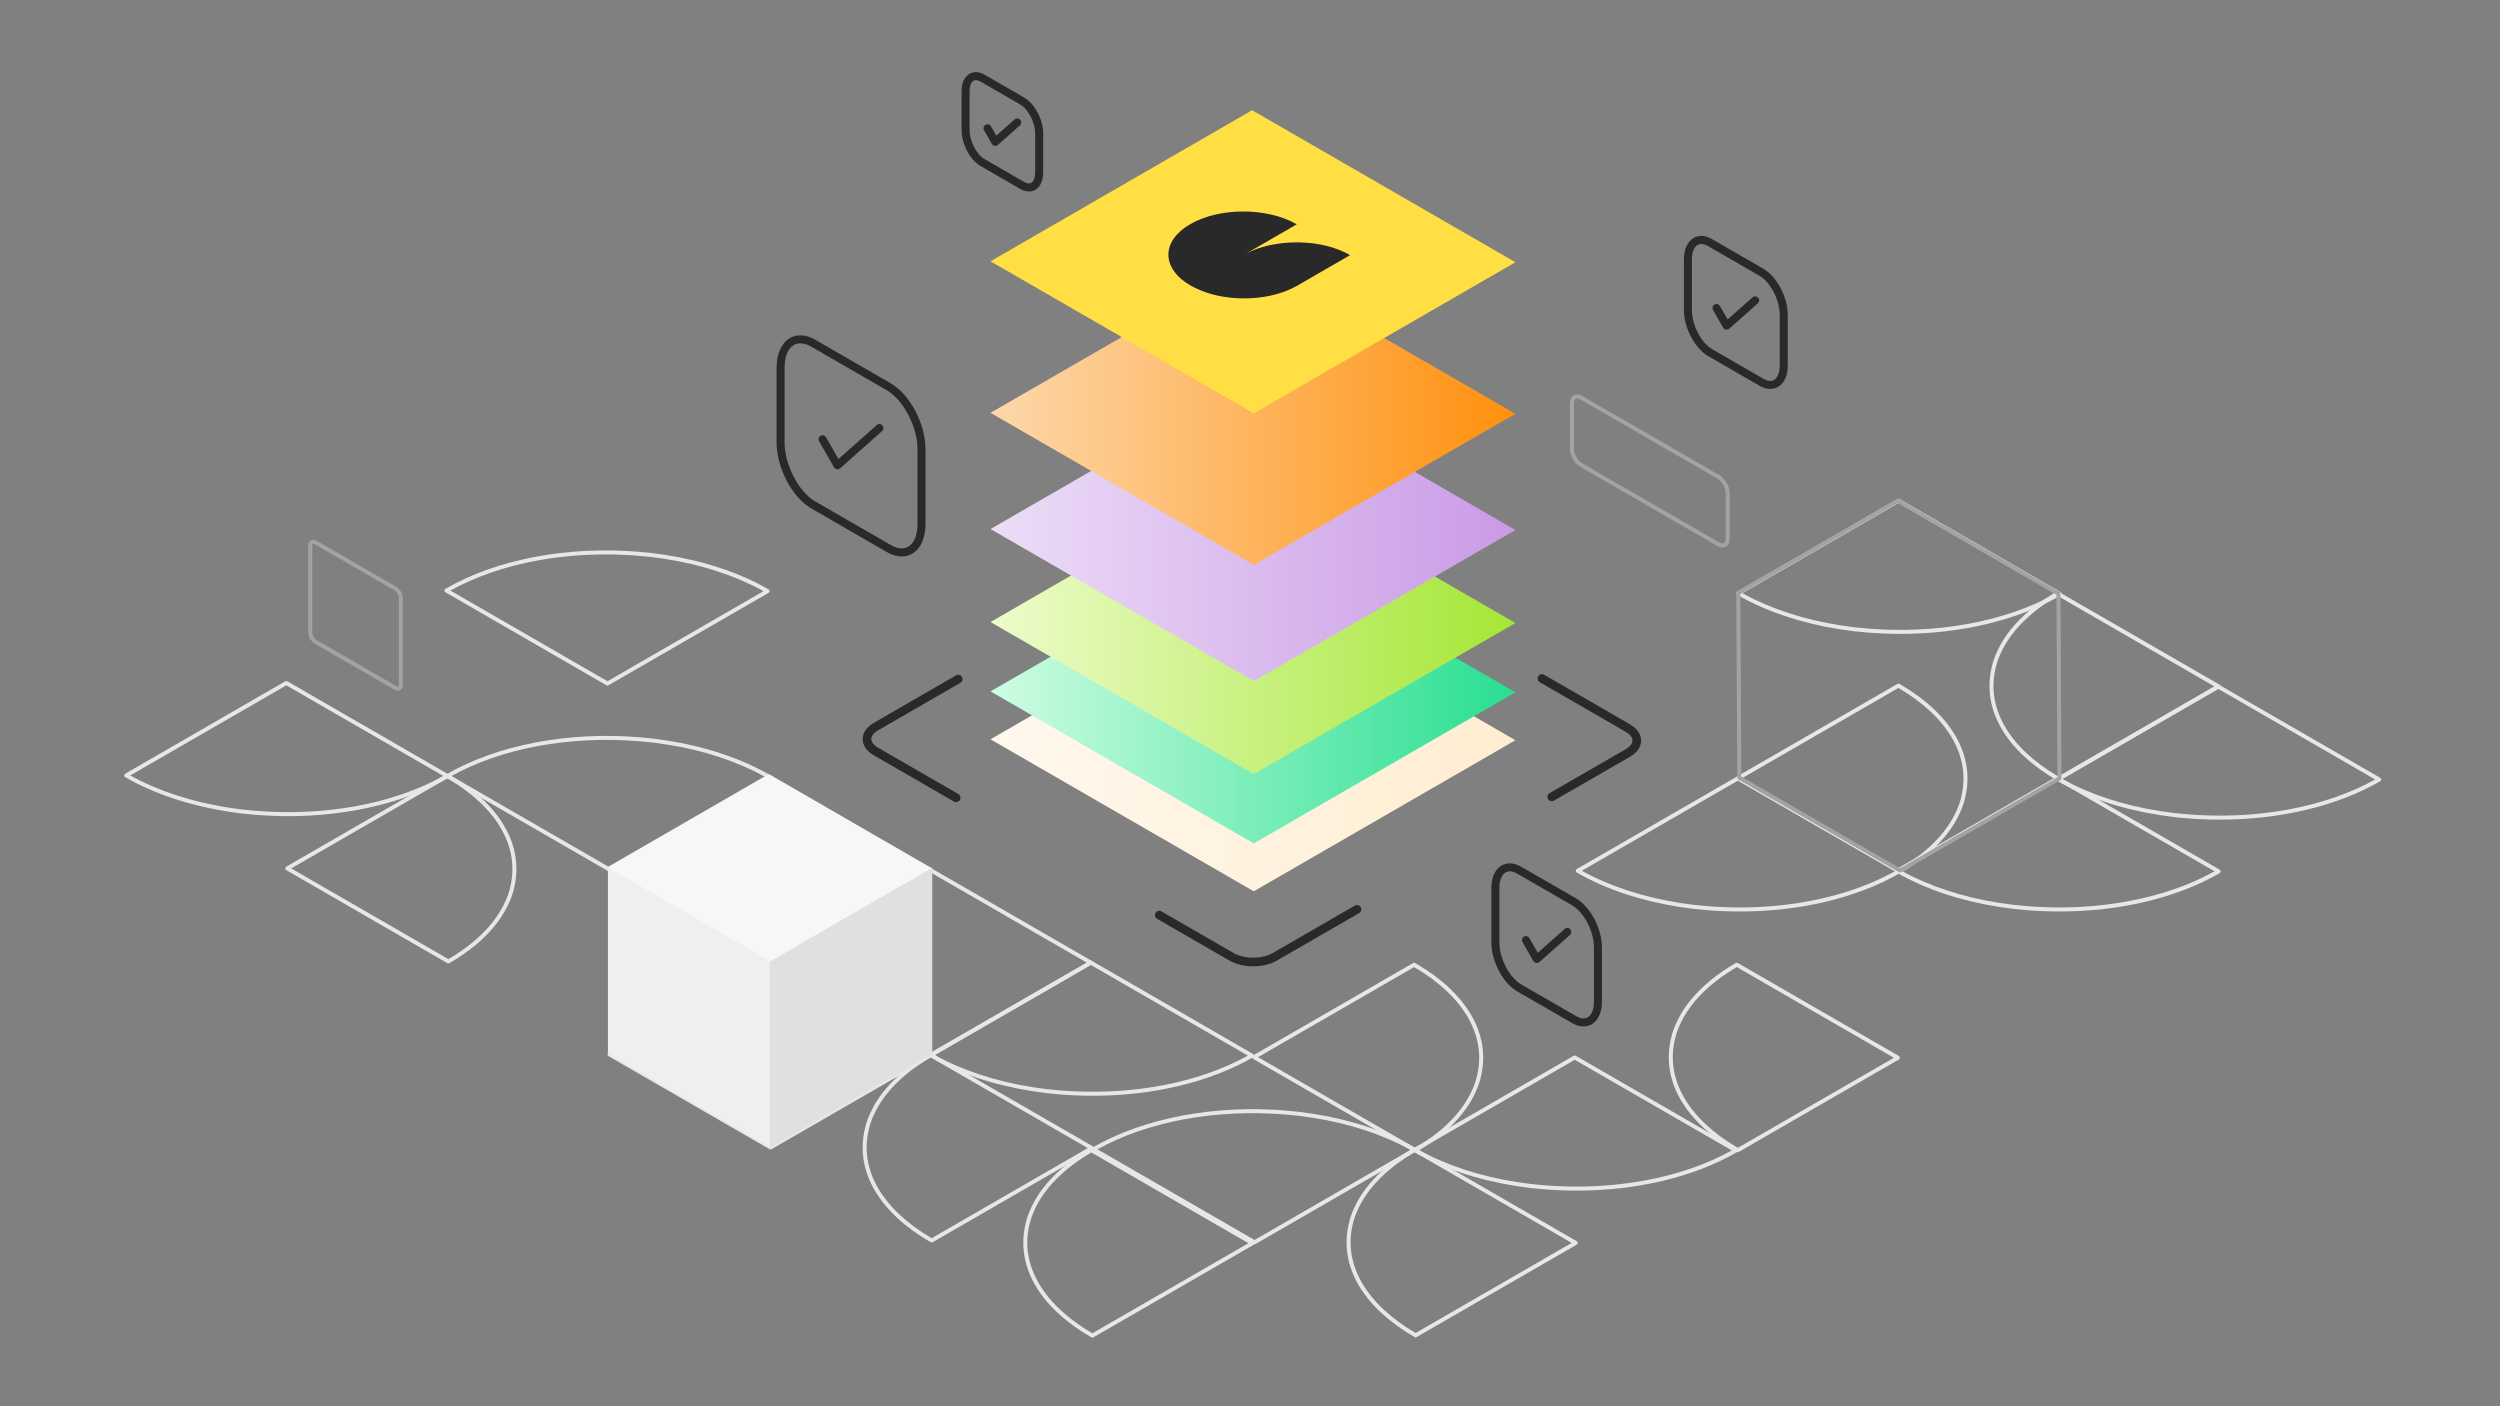 <svg width="624" height="351" viewBox="0 0 624 351" fill="none" xmlns="http://www.w3.org/2000/svg">
<rect x="0" y="0" width="624" height="351" fill="#808080" stroke="none"/>
<g clip-path="url(#clip0_11359_38049)">
<path d="M434.24 227.51C431.47 227.51 428.68 227.39 425.87 227.16C423.63 226.99 421.5 226.73 419.17 226.36C409.56 224.87 400.7 221.9 393.55 217.78C393.4 217.69 393.3 217.53 393.3 217.35C393.3 217.17 393.4 217.01 393.55 216.92L433.51 193.85C433.66 193.76 433.86 193.76 434.01 193.85L474.22 217.07C474.37 217.16 474.47 217.32 474.47 217.5C474.47 217.68 474.37 217.84 474.22 217.93C463.45 224.15 449.22 227.51 434.24 227.51ZM394.81 217.34C401.72 221.18 410.17 223.95 419.33 225.37C421.64 225.74 423.74 225.99 425.96 226.16C443.38 227.61 460.45 224.45 472.97 217.48L433.77 194.85L394.82 217.34H394.81Z" fill="#E7E7E7"/>
<path d="M514.04 227.51C511.27 227.51 508.48 227.39 505.68 227.16C503.46 226.99 501.33 226.74 498.98 226.36C489.37 224.87 480.51 221.9 473.36 217.78C473.21 217.69 473.11 217.53 473.11 217.35C473.11 217.17 473.21 217.01 473.36 216.92L513.32 193.85C513.47 193.76 513.67 193.76 513.82 193.85L554.03 217.07C554.18 217.16 554.28 217.32 554.28 217.5C554.28 217.68 554.18 217.84 554.03 217.93C543.26 224.15 529.03 227.51 514.05 227.51H514.04ZM474.6 217.34C481.51 221.18 489.97 223.96 499.12 225.37C501.45 225.74 503.55 225.99 505.75 226.16C523.17 227.6 540.24 224.45 552.76 217.48L513.56 194.85L474.61 217.34H474.6Z" fill="#E7E7E7"/>
<path d="M433.76 287.59C433.67 287.59 433.59 287.57 433.51 287.52C420.55 280.04 414.57 269.71 417.09 259.17C417.38 257.86 417.81 256.61 418.46 255.23C421 249.63 426.12 244.49 433.26 240.37C433.41 240.28 433.61 240.28 433.76 240.37L473.97 263.58C474.12 263.67 474.22 263.83 474.22 264.01C474.22 264.19 474.12 264.35 473.97 264.44L434.01 287.51C433.93 287.55 433.85 287.58 433.76 287.58V287.59ZM433.51 241.38C426.68 245.37 421.79 250.3 419.36 255.65C418.75 256.96 418.34 258.15 418.06 259.39C415.66 269.41 421.39 279.28 433.76 286.51L472.72 264.02L433.51 241.38Z" fill="#E7E7E7"/>
<path d="M353.22 287.59C353.13 287.59 353.05 287.57 352.97 287.52L312.76 264.3C312.61 264.21 312.51 264.05 312.51 263.87C312.51 263.69 312.61 263.53 312.76 263.44L352.72 240.37C352.87 240.28 353.07 240.28 353.22 240.37C366.18 247.85 372.16 258.18 369.64 268.72C369.35 270.03 368.92 271.28 368.27 272.66C365.73 278.26 360.61 283.4 353.47 287.52C353.39 287.56 353.31 287.59 353.22 287.59ZM314.01 263.87L353.22 286.51C360.05 282.52 364.94 277.59 367.37 272.24C367.98 270.93 368.4 269.74 368.67 268.5C371.07 258.48 365.34 248.61 352.97 241.38L314.01 263.87Z" fill="#E7E7E7"/>
<path d="M474.1 217.92C474.01 217.92 473.93 217.9 473.85 217.85L433.64 194.63C433.49 194.54 433.39 194.38 433.39 194.2C433.39 194.02 433.49 193.86 433.64 193.77L473.6 170.7C473.75 170.61 473.95 170.61 474.1 170.7C487.06 178.18 493.04 188.51 490.52 199.05C490.23 200.34 489.79 201.63 489.15 202.99C486.61 208.59 481.49 213.73 474.35 217.85C474.27 217.89 474.19 217.92 474.1 217.92ZM434.89 194.2L474.1 216.84C480.93 212.85 485.82 207.92 488.25 202.57C488.86 201.26 489.28 200.07 489.55 198.83C491.95 188.81 486.22 178.94 473.85 171.71L434.89 194.2Z" fill="#E7E7E7"/>
<path d="M232.3 263.84C232.21 263.84 232.13 263.82 232.05 263.77C219.09 256.29 213.11 245.96 215.63 235.42C215.92 234.11 216.35 232.86 217 231.48C219.54 225.88 224.66 220.74 231.8 216.62C231.95 216.53 232.15 216.53 232.3 216.62L272.51 239.84C272.66 239.93 272.76 240.09 272.76 240.27C272.76 240.45 272.66 240.61 272.51 240.7L232.55 263.77C232.47 263.81 232.39 263.84 232.3 263.84ZM232.05 217.63C225.22 221.62 220.33 226.55 217.9 231.9C217.29 233.21 216.88 234.4 216.6 235.64C214.2 245.66 219.93 255.53 232.3 262.76L271.26 240.27L232.05 217.63Z" fill="#E7E7E7"/>
<path d="M272.74 273.5C269.97 273.5 267.18 273.38 264.38 273.15C262.14 272.98 260.01 272.72 257.68 272.35C248.07 270.86 239.21 267.9 232.06 263.77C231.91 263.68 231.81 263.52 231.81 263.34C231.81 263.16 231.91 263 232.06 262.91L272.02 239.84C272.17 239.75 272.37 239.75 272.52 239.84L312.73 263.05C312.88 263.14 312.98 263.3 312.98 263.48C312.98 263.66 312.88 263.82 312.73 263.91C301.96 270.13 287.73 273.5 272.75 273.5H272.74ZM233.31 263.34C240.22 267.18 248.68 269.96 257.83 271.37C260.14 271.74 262.24 271.99 264.46 272.16C281.88 273.6 298.95 270.45 311.47 263.48L272.27 240.85L233.32 263.34H233.31Z" fill="#E7E7E7"/>
<path d="M272.65 333.87C272.56 333.87 272.48 333.85 272.4 333.8C259.44 326.32 253.46 315.99 255.98 305.45C256.27 304.14 256.7 302.89 257.35 301.51C259.89 295.91 265.01 290.77 272.15 286.65C272.3 286.56 272.5 286.56 272.65 286.65L312.86 309.87C313.01 309.96 313.11 310.12 313.11 310.3C313.11 310.48 313.01 310.64 312.86 310.73L272.9 333.8C272.82 333.84 272.74 333.87 272.65 333.87ZM272.4 287.66C265.57 291.65 260.68 296.58 258.25 301.93C257.64 303.24 257.23 304.43 256.95 305.67C254.55 315.69 260.28 325.56 272.65 332.79L311.61 310.3L272.4 287.66Z" fill="#E7E7E7"/>
<path d="M192.34 286.91C192.25 286.91 192.17 286.89 192.09 286.84L151.88 263.62C151.73 263.53 151.63 263.37 151.63 263.19C151.63 263.01 151.73 262.85 151.88 262.76C164.64 255.39 182.26 252.03 200.22 253.52C202.46 253.69 204.59 253.95 206.92 254.32C216.53 255.81 225.39 258.77 232.54 262.9C232.69 262.99 232.79 263.15 232.79 263.33C232.79 263.51 232.69 263.67 232.54 263.76L192.58 286.83C192.5 286.87 192.42 286.9 192.33 286.9L192.34 286.91ZM153.14 263.2L192.34 285.83L231.29 263.34C224.38 259.5 215.93 256.72 206.77 255.31C204.46 254.94 202.35 254.69 200.14 254.52C182.72 253.07 165.65 256.23 153.13 263.2H153.14Z" fill="#E7E7E7"/>
<path d="M232.55 310.13C232.46 310.13 232.38 310.11 232.3 310.06C219.34 302.58 213.36 292.25 215.88 281.71C216.17 280.4 216.6 279.15 217.25 277.77C219.79 272.17 224.91 267.03 232.05 262.91C232.2 262.82 232.4 262.82 232.55 262.91L272.76 286.12C272.91 286.21 273.01 286.37 273.01 286.55C273.01 286.73 272.91 286.89 272.76 286.98L232.8 310.05C232.72 310.09 232.64 310.12 232.55 310.12V310.13ZM232.3 263.92C225.47 267.91 220.58 272.84 218.15 278.19C217.54 279.5 217.12 280.69 216.85 281.93C214.45 291.95 220.17 301.82 232.55 309.05L271.51 286.56L232.3 263.92Z" fill="#E7E7E7"/>
<path d="M393.53 297.18C390.76 297.18 387.97 297.06 385.17 296.83C382.93 296.66 380.8 296.4 378.46 296.03C368.85 294.54 359.99 291.58 352.84 287.45C352.69 287.36 352.59 287.2 352.59 287.02C352.59 286.84 352.69 286.68 352.84 286.59L392.8 263.52C392.95 263.43 393.15 263.43 393.3 263.52L433.51 286.74C433.66 286.83 433.76 286.99 433.76 287.17C433.76 287.35 433.66 287.51 433.51 287.6C422.74 293.82 408.51 297.18 393.53 297.18ZM354.1 287.01C361.01 290.85 369.47 293.63 378.62 295.04C380.93 295.41 383.04 295.66 385.25 295.83C402.67 297.27 419.74 294.12 432.26 287.15L393.06 264.52L354.11 287.01H354.1Z" fill="#E7E7E7"/>
<path d="M313.13 310.59C313.04 310.59 312.96 310.57 312.88 310.52L272.67 287.3C272.52 287.21 272.42 287.05 272.42 286.87C272.42 286.69 272.52 286.53 272.67 286.44C285.43 279.07 303.05 275.7 321.01 277.2C323.23 277.37 325.36 277.62 327.71 278C337.32 279.49 346.18 282.45 353.33 286.58C353.48 286.67 353.58 286.83 353.58 287.01C353.58 287.19 353.48 287.35 353.33 287.44L313.37 310.51C313.29 310.55 313.21 310.58 313.12 310.58L313.13 310.59ZM273.93 286.87L313.13 309.5L352.08 287.01C345.17 283.17 336.71 280.39 327.56 278.98C325.23 278.61 323.13 278.36 320.93 278.19C303.51 276.74 286.44 279.9 273.92 286.87H273.93Z" fill="#E7E7E7"/>
<path d="M353.34 333.8C353.25 333.8 353.17 333.78 353.09 333.73C340.13 326.25 334.15 315.92 336.67 305.38C336.96 304.07 337.39 302.82 338.04 301.44C340.58 295.84 345.7 290.7 352.84 286.58C352.99 286.49 353.19 286.49 353.34 286.58L393.55 309.8C393.7 309.89 393.8 310.05 393.8 310.23C393.8 310.41 393.7 310.57 393.55 310.66L353.59 333.73C353.51 333.77 353.43 333.8 353.34 333.8ZM353.09 287.59C346.26 291.58 341.37 296.51 338.94 301.86C338.33 303.17 337.92 304.36 337.64 305.6C335.25 315.62 340.97 325.49 353.34 332.72L392.3 310.23L353.09 287.59Z" fill="#E7E7E7"/>
<path d="M513.81 194.92C513.72 194.92 513.64 194.9 513.56 194.85C500.6 187.37 494.62 177.04 497.14 166.5C497.43 165.19 497.86 163.94 498.51 162.56C501.05 156.96 506.17 151.82 513.31 147.7C513.46 147.61 513.66 147.61 513.81 147.7L554.02 170.91C554.17 171 554.27 171.16 554.27 171.34C554.27 171.52 554.17 171.68 554.02 171.77L514.06 194.84C513.98 194.88 513.9 194.91 513.81 194.91V194.92ZM513.56 148.72C506.73 152.71 501.84 157.64 499.41 162.99C498.8 164.3 498.39 165.49 498.11 166.73C495.71 176.75 501.44 186.62 513.81 193.85L552.77 171.36L513.56 148.72Z" fill="#E7E7E7"/>
<path d="M474.33 158.22C471.56 158.22 468.77 158.1 465.97 157.87C463.75 157.7 461.62 157.45 459.27 157.07C449.66 155.58 440.8 152.61 433.65 148.49C433.5 148.4 433.4 148.24 433.4 148.06C433.4 147.88 433.5 147.72 433.65 147.63L473.61 124.56C473.76 124.47 473.96 124.47 474.11 124.56L514.32 147.78C514.47 147.87 514.57 148.03 514.57 148.21C514.57 148.39 514.47 148.55 514.32 148.64C503.55 154.86 489.32 158.22 474.34 158.22H474.33ZM434.89 148.06C441.8 151.9 450.25 154.67 459.41 156.09C461.74 156.46 463.84 156.71 466.04 156.88C483.46 158.32 500.53 155.17 513.05 148.2L473.85 125.57L434.9 148.06H434.89Z" fill="#E7E7E7"/>
<path d="M554.12 204.59C551.35 204.59 548.56 204.47 545.76 204.24C543.52 204.07 541.39 203.81 539.05 203.44C529.44 201.95 520.58 198.99 513.43 194.86C513.28 194.77 513.18 194.61 513.18 194.43C513.18 194.25 513.28 194.09 513.43 194L553.39 170.93C553.54 170.84 553.74 170.84 553.89 170.93L594.1 194.14C594.25 194.23 594.35 194.39 594.35 194.57C594.35 194.75 594.25 194.91 594.1 195C583.33 201.22 569.1 204.58 554.12 204.58V204.59ZM514.69 194.42C521.6 198.26 530.06 201.04 539.21 202.45C541.52 202.82 543.63 203.07 545.84 203.24C563.26 204.68 580.33 201.53 592.85 194.56L553.65 171.93L514.7 194.42H514.69Z" fill="#E7E7E7"/>
<path d="M71.94 203.71C69.17 203.71 66.38 203.59 63.57 203.36C61.34 203.19 59.21 202.94 56.87 202.56C47.26 201.07 38.4 198.1 31.25 193.98C31.1 193.89 31 193.73 31 193.55C31 193.37 31.1 193.21 31.25 193.12L71.21 170.05C71.36 169.96 71.56 169.96 71.71 170.05L111.92 193.27C112.07 193.36 112.17 193.52 112.17 193.7C112.17 193.88 112.07 194.04 111.92 194.13C101.15 200.35 86.92 203.71 71.94 203.71ZM32.51 193.55C39.42 197.39 47.87 200.16 57.03 201.58C59.35 201.95 61.45 202.2 63.66 202.37C81.08 203.82 98.15 200.66 110.67 193.69L71.47 171.06L32.51 193.55Z" fill="#E7E7E7"/>
<path d="M111.91 240.47C111.82 240.47 111.74 240.45 111.66 240.4L71.45 217.18C71.3 217.09 71.2 216.93 71.2 216.75C71.2 216.57 71.3 216.41 71.45 216.32L111.41 193.25C111.56 193.16 111.76 193.16 111.91 193.25C124.87 200.73 130.85 211.06 128.33 221.6C128.04 222.91 127.61 224.17 126.96 225.54C124.42 231.14 119.3 236.28 112.16 240.4C112.08 240.44 112 240.47 111.91 240.47ZM72.7 216.76L111.91 239.4C118.74 235.41 123.63 230.48 126.06 225.13C126.67 223.82 127.09 222.63 127.36 221.38C129.75 211.36 124.03 201.49 111.66 194.26L72.7 216.75V216.76Z" fill="#E7E7E7"/>
<path d="M192.09 240.62C192 240.62 191.92 240.6 191.84 240.55L151.63 217.33C151.48 217.24 151.38 217.08 151.38 216.9C151.38 216.72 151.48 216.56 151.63 216.47L191.59 193.4C191.74 193.31 191.94 193.31 192.09 193.4C205.05 200.88 211.03 211.21 208.51 221.75C208.22 223.06 207.79 224.31 207.14 225.69C204.6 231.29 199.48 236.43 192.34 240.55C192.26 240.59 192.18 240.62 192.09 240.62ZM152.88 216.91L192.09 239.55C198.92 235.56 203.81 230.63 206.24 225.28C206.85 223.97 207.26 222.78 207.54 221.54C209.94 211.52 204.21 201.65 191.84 194.42L152.88 216.91Z" fill="#E7E7E7"/>
<path d="M151.88 217.41C151.79 217.41 151.71 217.39 151.63 217.34L111.42 194.13C111.27 194.04 111.17 193.88 111.17 193.7C111.17 193.52 111.27 193.36 111.42 193.27C124.18 185.9 141.79 182.54 159.77 184.03C162.01 184.2 164.14 184.46 166.47 184.83C176.08 186.32 184.94 189.28 192.09 193.41C192.24 193.5 192.34 193.66 192.34 193.84C192.34 194.02 192.24 194.18 192.09 194.27L152.13 217.34C152.05 217.38 151.97 217.41 151.88 217.41ZM112.68 193.7L151.88 216.33L190.83 193.84C183.92 190 175.46 187.22 166.31 185.81C164 185.44 161.89 185.19 159.68 185.02C142.26 183.57 125.19 186.73 112.67 193.7H112.68Z" fill="#E7E7E7"/>
<path d="M151.63 171.12C151.54 171.12 151.46 171.1 151.38 171.05L111.17 147.83C111.02 147.74 110.92 147.58 110.92 147.4C110.92 147.22 111.02 147.06 111.17 146.97C123.93 139.6 141.54 136.24 159.52 137.73C161.74 137.9 163.87 138.15 166.22 138.53C175.83 140.02 184.69 142.99 191.84 147.11C191.99 147.2 192.09 147.36 192.09 147.54C192.09 147.72 191.99 147.88 191.84 147.97L151.88 171.04C151.8 171.08 151.72 171.11 151.63 171.11V171.12ZM112.43 147.41L151.63 170.04L190.58 147.55C183.67 143.71 175.21 140.93 166.06 139.52C163.73 139.15 161.63 138.9 159.43 138.73C142.01 137.28 124.94 140.44 112.42 147.41H112.43Z" fill="#E7E7E7"/>
<path d="M192.28 286.41L151.74 263.01V216.49L192.28 239.9V286.41Z" fill="#EFEFEF"/>
<path d="M232.69 263.01L192.15 286.41V239.9L232.69 216.49V263.01Z" fill="#E0E0E0"/>
<path d="M192.28 239.95L151.74 216.54L192.03 193.28L232.56 216.69L192.28 239.95Z" fill="#F7F7F7"/>
<path d="M474.22 217.78C474.13 217.78 474.05 217.76 473.97 217.71L433.88 194.57C433.73 194.48 433.63 194.32 433.63 194.14L433.38 148C433.38 147.82 433.47 147.65 433.63 147.56L473.46 124.56C473.61 124.47 473.81 124.47 473.96 124.56L514.04 147.7C514.19 147.79 514.29 147.95 514.29 148.13L514.54 194.27C514.54 194.45 514.45 194.62 514.29 194.71L474.46 217.71C474.38 217.75 474.3 217.78 474.21 217.78H474.22ZM434.63 193.84L474.22 216.7L513.55 193.99L513.3 148.43L473.71 125.57L434.38 148.28L434.63 193.84Z" fill="#A3A3A3"/>
<path d="M99.29 172.38C99.01 172.38 98.72 172.3 98.42 172.13L78.55 160.66C77.64 160.14 76.93 158.91 76.93 157.87V136.2C76.93 135.61 77.17 135.13 77.58 134.89C78 134.65 78.53 134.69 79.05 134.99L98.92 146.46C99.83 146.98 100.54 148.21 100.54 149.25V170.92C100.54 171.51 100.3 171.99 99.89 172.23C99.71 172.34 99.5 172.39 99.29 172.39V172.38ZM78.2 135.73C78.2 135.73 78.12 135.73 78.09 135.75C78 135.8 77.94 135.97 77.94 136.19V157.86C77.94 158.55 78.45 159.43 79.06 159.78L98.93 171.25C99.17 171.39 99.33 171.39 99.4 171.35C99.49 171.3 99.55 171.13 99.55 170.91V149.24C99.55 148.56 99.03 147.66 98.43 147.32L78.56 135.85C78.41 135.76 78.28 135.73 78.2 135.73Z" fill="#A3A3A3"/>
<path d="M337.56 143.1C337.38 143.1 337.19 143.05 337.02 142.96L317.02 131.41C314.39 129.89 309.95 129.88 307.34 131.39L288.31 142.37C287.79 142.67 287.14 142.49 286.84 141.98C286.54 141.46 286.72 140.81 287.23 140.51L306.26 129.53C309.57 127.62 314.77 127.63 318.1 129.55L338.1 141.1C338.62 141.4 338.79 142.06 338.49 142.57C338.29 142.92 337.93 143.11 337.56 143.11V143.1Z" fill="#292929"/>
<path d="M238.64 200.21C238.46 200.21 238.27 200.16 238.1 200.07L218.1 188.52C216.3 187.48 215.32 186.04 215.32 184.46C215.32 182.88 216.3 181.46 218.07 180.44L238.63 168.57C239.15 168.27 239.8 168.45 240.1 168.96C240.4 169.48 240.22 170.13 239.71 170.43L219.15 182.3C218.09 182.91 217.48 183.7 217.48 184.45C217.48 185.2 218.1 186.01 219.19 186.64L239.19 198.19C239.71 198.49 239.88 199.15 239.58 199.66C239.38 200.01 239.02 200.2 238.65 200.2L238.64 200.21Z" fill="#292929"/>
<path d="M312.8 241.2C310.66 241.2 308.52 240.72 306.85 239.75L288.81 229.34C288.29 229.04 288.12 228.38 288.42 227.87C288.72 227.35 289.38 227.18 289.89 227.48L307.93 237.89C310.56 239.41 315 239.42 317.61 237.91L338.17 226.04C338.69 225.74 339.34 225.92 339.64 226.43C339.94 226.94 339.76 227.6 339.25 227.9L318.69 239.77C317.04 240.72 314.92 241.2 312.8 241.2Z" fill="#292929"/>
<path d="M387.31 199.98C386.94 199.98 386.58 199.79 386.38 199.44C386.08 198.92 386.26 198.27 386.77 197.97L405.8 186.99C406.86 186.38 407.47 185.59 407.47 184.84C407.47 184.09 406.85 183.28 405.76 182.65L384.33 170.28C383.81 169.98 383.64 169.32 383.94 168.81C384.24 168.29 384.9 168.12 385.41 168.42L406.84 180.79C408.63 181.83 409.62 183.27 409.62 184.85C409.62 186.43 408.64 187.85 406.87 188.87L387.84 199.85C387.67 199.95 387.48 199.99 387.3 199.99L387.31 199.98Z" fill="#292929"/>
<path d="M429.94 136.66C429.53 136.66 429.09 136.53 428.63 136.27L394.45 116.53C392.99 115.69 391.85 113.72 391.85 112.04V100.61C391.85 99.71 392.18 99.02 392.78 98.67C393.39 98.32 394.16 98.38 394.95 98.84L429.13 118.58C430.59 119.42 431.73 121.39 431.73 123.07V134.5C431.73 135.4 431.4 136.09 430.8 136.44C430.54 136.59 430.25 136.67 429.94 136.67V136.66ZM393.65 99.45C393.51 99.45 393.39 99.48 393.29 99.54C393.01 99.7 392.86 100.09 392.86 100.61V112.04C392.86 113.35 393.82 115 394.96 115.66L429.14 135.4C429.6 135.67 430.03 135.73 430.31 135.57C430.59 135.41 430.74 135.02 430.74 134.5V123.07C430.74 121.76 429.78 120.11 428.64 119.45L394.46 99.71C394.17 99.54 393.89 99.46 393.66 99.46L393.65 99.45Z" fill="#A3A3A3"/>
<path d="M312.94 222.47L247.23 184.53L312.53 146.82L378.25 184.76L312.94 222.47Z" fill="url(#paint0_linear_11359_38049)"/>
<path d="M312.94 210.51L247.23 172.57L312.53 134.86L378.25 172.8L312.94 210.51Z" fill="url(#paint1_linear_11359_38049)"/>
<path d="M312.94 193.2L247.23 155.26L312.53 117.56L378.25 155.5L312.94 193.2Z" fill="url(#paint2_linear_11359_38049)"/>
<path d="M312.94 169.99L247.23 132.05L312.53 94.34L378.25 132.29L312.94 169.99Z" fill="url(#paint3_linear_11359_38049)"/>
<path d="M312.94 140.99L247.23 103.04L312.53 65.34L378.25 103.28L312.94 140.99Z" fill="url(#paint4_linear_11359_38049)"/>
<path d="M312.94 103.16L247.23 65.22L312.53 27.51L378.25 65.46L312.94 103.16Z" fill="#FFDF43"/>
<path d="M326.35 60.6C320.7 60.13 314.76 61.14 310.43 63.64L323.67 55.99C316.31 51.74 304.42 51.72 297.1 55.94C289.78 60.16 289.82 67.03 297.18 71.28C297.46 71.44 297.76 71.6 298.08 71.74C300.33 72.88 302.91 73.69 305.61 74.1C311.59 75.03 318.2 74.24 323.03 71.7C323.26 71.59 323.51 71.46 323.74 71.33L336.98 63.68C334.55 62.28 331.62 61.33 328.55 60.86C327.82 60.74 327.1 60.66 326.34 60.6H326.35Z" fill="#292929"/>
<path d="M225.08 138.9C223.9 138.9 222.63 138.53 221.35 137.79L202.49 126.9C197.71 124.14 193.83 116.76 193.83 110.44V91.83C193.83 88.32 195.04 85.6 197.16 84.38C198.97 83.34 201.21 83.49 203.49 84.8L222.35 95.69C227.13 98.45 231.01 105.83 231.01 112.15V130.76C231.01 134.27 229.8 136.99 227.68 138.21C226.89 138.67 226.01 138.9 225.08 138.9ZM199.77 85.7C199.18 85.7 198.64 85.84 198.16 86.11C196.68 86.96 195.83 89.05 195.83 91.83V110.44C195.83 116.02 199.34 122.77 203.49 125.16L222.35 136.05C223.98 136.99 225.52 137.14 226.68 136.47C228.16 135.61 229.01 133.53 229.01 130.75V112.14C229.01 106.56 225.5 99.81 221.35 97.42L202.49 86.53C201.53 85.98 200.61 85.7 199.77 85.7Z" fill="#292929"/>
<path d="M209.04 117.13C208.99 117.13 208.93 117.13 208.88 117.12C208.58 117.07 208.32 116.89 208.17 116.63L204.45 110.14C204.17 109.66 204.34 109.05 204.82 108.78C205.3 108.51 205.91 108.67 206.18 109.15L209.29 114.57L218.85 106.1C219.26 105.73 219.89 105.77 220.26 106.18C220.63 106.59 220.59 107.22 220.18 107.59L209.71 116.88C209.53 117.04 209.29 117.13 209.05 117.13H209.04Z" fill="#292929"/>
<path d="M395.25 256.2C394.34 256.2 393.37 255.92 392.4 255.36L378.68 247.44C375.13 245.39 372.24 239.91 372.24 235.23V221.69C372.24 219.03 373.17 216.97 374.8 216.03C376.2 215.22 377.93 215.33 379.68 216.33L393.4 224.25C396.95 226.3 399.84 231.78 399.84 236.46V250C399.84 252.66 398.91 254.72 397.28 255.66C396.66 256.02 395.97 256.2 395.25 256.2ZM393.41 253.63C394.19 254.08 395.32 254.5 396.29 253.93C397.28 253.36 397.85 251.93 397.85 250V236.46C397.85 232.48 395.36 227.68 392.41 225.98L378.69 218.06C377.91 217.61 376.78 217.19 375.81 217.76C374.82 218.33 374.25 219.76 374.25 221.69V235.23C374.25 239.21 376.74 244.01 379.69 245.71L393.41 253.63Z" fill="#292929"/>
<path d="M383.59 240.36C383.54 240.36 383.48 240.36 383.43 240.35C383.13 240.3 382.87 240.12 382.72 239.86L380.01 235.14C379.73 234.66 379.9 234.05 380.38 233.78C380.86 233.51 381.47 233.67 381.74 234.15L383.84 237.81L390.54 231.87C390.95 231.5 391.58 231.54 391.95 231.95C392.32 232.36 392.28 232.99 391.87 233.36L384.25 240.11C384.07 240.27 383.83 240.36 383.59 240.36Z" fill="#292929"/>
<path d="M441.87 97.09C441.01 97.09 440.09 96.82 439.18 96.29L426.35 88.88C423.02 86.95 420.3 81.81 420.3 77.41V64.75C420.3 62.24 421.18 60.29 422.72 59.4C424.05 58.63 425.69 58.73 427.34 59.69L440.17 67.1C443.5 69.03 446.22 74.17 446.22 78.57V91.23C446.22 93.74 445.34 95.69 443.8 96.57C443.21 96.91 442.56 97.08 441.87 97.08V97.09ZM440.18 94.56C440.89 94.97 441.92 95.35 442.8 94.85C443.69 94.33 444.22 92.98 444.22 91.24V78.58C444.22 74.88 441.91 70.42 439.17 68.84L426.34 61.43C425.63 61.02 424.59 60.64 423.72 61.14C422.83 61.65 422.3 63.01 422.3 64.75V77.41C422.3 81.11 424.61 85.57 427.35 87.15L440.18 94.56Z" fill="#292929"/>
<path d="M430.97 82.28C430.92 82.28 430.86 82.28 430.81 82.27C430.51 82.22 430.25 82.04 430.1 81.78L427.57 77.37C427.29 76.89 427.46 76.28 427.94 76.01C428.42 75.74 429.03 75.9 429.3 76.38L431.22 79.73L437.42 74.23C437.83 73.86 438.46 73.9 438.83 74.31C439.2 74.72 439.16 75.35 438.75 75.72L431.63 82.03C431.45 82.19 431.21 82.28 430.97 82.28Z" fill="#292929"/>
<path d="M256.8 47.78C256.1 47.78 255.36 47.57 254.62 47.14L244.77 41.45C242.1 39.91 240.01 35.95 240.01 32.45V22.73C240.01 20.72 240.73 19.15 241.99 18.43C243.09 17.8 244.43 17.87 245.77 18.65L255.62 24.34C258.29 25.88 260.38 29.84 260.38 33.35V43.07C260.38 45.08 259.66 46.65 258.4 47.38C257.91 47.66 257.37 47.8 256.8 47.8V47.78ZM255.62 45.41C256.11 45.7 256.82 45.96 257.4 45.63C258.01 45.28 258.38 44.31 258.38 43.06V33.34C258.38 30.57 256.66 27.24 254.62 26.07L244.77 20.38C244.28 20.1 243.57 19.83 242.99 20.16C242.38 20.51 242.01 21.48 242.01 22.73V32.45C242.01 35.22 243.73 38.55 245.77 39.72L255.62 45.41Z" fill="#292929"/>
<path d="M248.43 36.41C248.38 36.41 248.32 36.41 248.27 36.4C247.97 36.35 247.71 36.17 247.56 35.91L245.62 32.52C245.34 32.04 245.51 31.43 245.99 31.16C246.47 30.89 247.08 31.05 247.35 31.53L248.68 33.85L253.23 29.82C253.64 29.45 254.27 29.49 254.64 29.9C255.01 30.31 254.97 30.94 254.56 31.31L249.09 36.16C248.91 36.32 248.67 36.41 248.43 36.41Z" fill="#292929"/>
</g>
<defs>
<linearGradient id="paint0_linear_11359_38049" x1="378.25" y1="184.645" x2="247.23" y2="184.645" gradientUnits="userSpaceOnUse">
<stop stop-color="#FFEDD1"/>
<stop offset="1" stop-color="#FFF8ED"/>
</linearGradient>
<linearGradient id="paint1_linear_11359_38049" x1="378.25" y1="172.685" x2="247.23" y2="172.685" gradientUnits="userSpaceOnUse">
<stop stop-color="#29DE91"/>
<stop offset="1" stop-color="#CEFDE2"/>
</linearGradient>
<linearGradient id="paint2_linear_11359_38049" x1="378.25" y1="155.38" x2="247.23" y2="155.38" gradientUnits="userSpaceOnUse">
<stop stop-color="#A5E635"/>
<stop offset="1" stop-color="#EDFCCB"/>
</linearGradient>
<linearGradient id="paint3_linear_11359_38049" x1="378.25" y1="132.165" x2="247.23" y2="132.165" gradientUnits="userSpaceOnUse">
<stop stop-color="#CA9AE6"/>
<stop offset="1" stop-color="#ECDDF7"/>
</linearGradient>
<linearGradient id="paint4_linear_11359_38049" x1="378.25" y1="103.165" x2="247.23" y2="103.165" gradientUnits="userSpaceOnUse">
<stop stop-color="#FF900D"/>
<stop offset="1" stop-color="#FDD8AC"/>
</linearGradient>
<clipPath id="clip0_11359_38049">
<rect width="563.35" height="315.87" fill="white" transform="translate(31 18)"/>
</clipPath>
</defs>
</svg>
